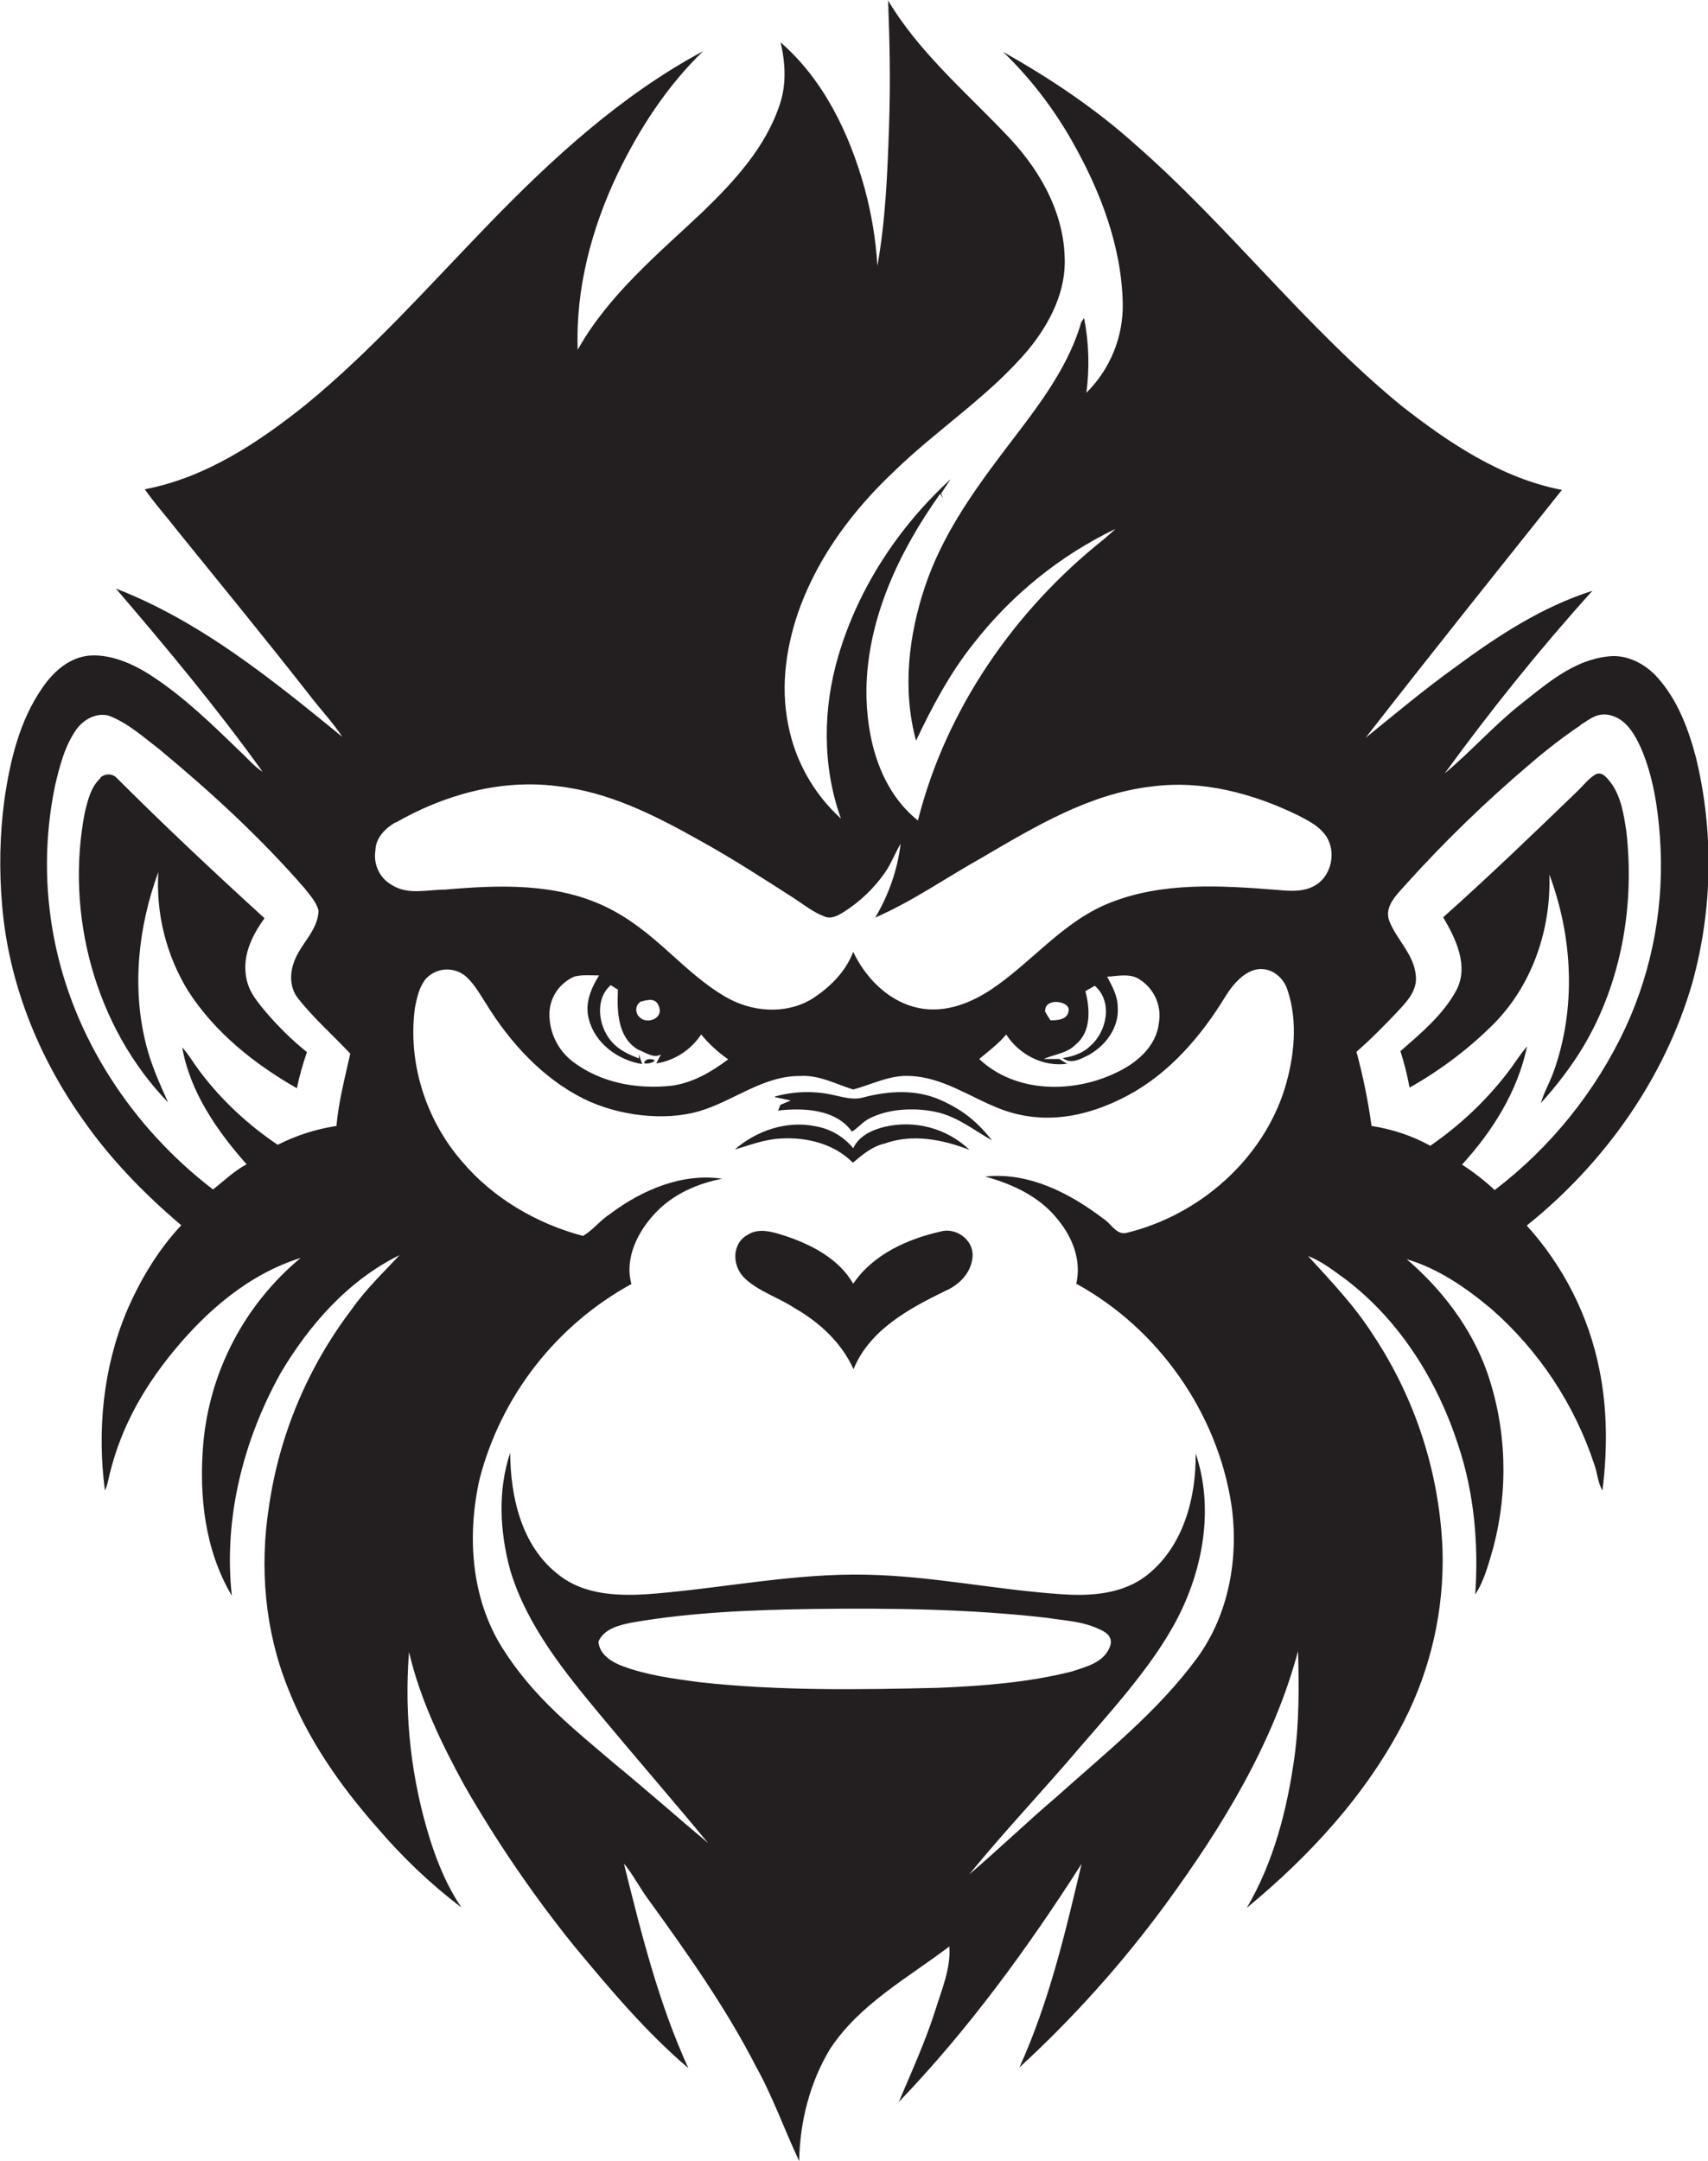 <?xml version="1.0" encoding="utf-8"?>
<!-- Generator: Adobe Illustrator 19.2.0, SVG Export Plug-In . SVG Version: 6.00 Build 0)  -->
<svg version="1.1" id="Layer_1" xmlns="http://www.w3.org/2000/svg" xmlns:xlink="http://www.w3.org/1999/xlink" x="0px" y="0px"
	 viewBox="0 0 543.7 687.7" style="enable-background:new 0 0 543.7 687.7;" xml:space="preserve">
<style type="text/css">
	.st0{fill:#231F20;}
</style>
<title>bise-eise_Emblem_Monkey_flat_black_logo_White_background_d7f810d0-c3ae-4603-9057-a6b90a548dec</title>
<path class="st0" d="M282.6,0c9.7,16.3,24.3,28.8,37.3,42.4c10.3,10.5,18.5,24.1,19,39.2c0.6,11-4.7,21.3-11.5,29.6
	c-12.5,14.9-29.2,25.5-43,39c-12.6,11.9-23.3,26.1-29.5,42.4c-4.5,12-6.6,25.3-4,38c2.2,11.5,8.1,22,16.8,29.9
	c-6-16.6-5.8-35.1-0.8-51.9c6.4-21.6,19.2-41,35.7-56.1l-3,4.5l0.6,1.7l-0.9-1.6c-13,18.2-23.2,39.7-23.5,62.4
	c-0.1,15.1,4.1,31.8,16.4,41.6c8.9-35.4,30.8-67,59.3-89.6c1.2-1,2.4-2.1,3.6-3.2c-17.7,8.5-33.1,21-45.2,36.5
	c-7.5,9.4-13.2,20.1-18.3,30.9c-4.4-16.2-2.4-33.5,2.9-49.2s14.5-28.9,24.2-41.8s20.9-26.2,25.5-42.2l0.9-1.3
	c1.5,7.8,1.8,15.9,0.7,23.8c7.6-7.5,11.8-17.8,11.6-28.5c-0.4-18.3-7.2-35.9-16.2-51.7c-5.9-10.4-13.3-20-21.9-28.3
	c14.9,8.4,29.2,17.9,42,29.4c29.9,26.1,54.1,58.1,84.9,83.3c15.1,11.8,31.8,23,51,26.7c-20.9,26.2-41.9,52.4-62.5,78.9
	c9.5-7.7,18.8-15.5,28.7-22.6c13.4-9.9,27.5-19.1,43.5-24.2c-16.7,18.5-32.3,37.9-47,58.1c8.4-7,15.7-15.3,24.3-22.1
	s16.8-13.9,27.6-15.1c6.1-0.8,12.1,2.4,16,6.9c6.2,7,9.6,16,12,25c5.8,23.7,5.4,48.5-1.1,72c-8.8,30.4-28,57.4-52.7,77.2
	c11.7,12.9,19.7,28.7,23.1,45.7c2.6,12.7,2.6,25.8,1,38.6c-1.5-2.5-1.6-5.6-2.6-8.3c-6.3-19.1-17.6-36.2-32.8-49.5
	c-8-6.7-16.8-12.8-26.9-15.8c11.3,9.7,20.6,21.9,25.6,36c6.2,17.9,6.8,37.3,2,55.6c-1.5,5.1-2.8,10.5-5.8,15.1
	c1.1-16-0.3-32.2-5.4-47.5c-6.6-20.4-18.5-39.5-35.6-52.6c-3.9-2.8-7.7-5.9-12.2-7.6c7.2,7.9,14.7,15.7,20.5,24.8
	c13.7,20.5,21.4,44.4,22.3,69c0.5,18.8-3.7,37.5-12.3,54.3c-11.9,23.2-30,42.8-50,59.3c8.5-14.5,12.8-31.1,15.1-47.6
	c1.6-11.3,1.5-22.7,1.2-34.1c-7.9,29.5-24.2,56-42.1,80.5c-13.8,18.8-29.4,36.2-46.6,52c9.4-20.7,14.6-42.8,19.8-64.8
	c-17.2,26.9-36.1,52.8-58.2,75.8c4.1-9.7,8.5-19.3,11.7-29.4c2-6.5,4.9-13.1,4.4-20.1c-13.2,10-28.5,18.3-37.9,32.5
	c-6.5,10.7-9.7,23.3-9.9,35.8c-4.7-10-8.4-20.5-13.8-30.2c-9.6-18.7-21.8-35.9-34.1-52.9c-2.8-3.7-4.9-8-7.9-11.6
	c5.5,22.1,11,44.3,20.5,65.1c-13.5-11.5-25-25.2-36.3-38.8c-13-16.1-24.6-33.1-34.9-51c-7.4-13.5-14.2-27.6-17.7-42.6
	c-1.6,20.4,0.7,40.8,6.9,60.3c2.4,7.4,5.4,14.6,9.8,21c-9.9-7.5-18.9-16.1-27-25.6c-11.7-13.3-22-28-28.4-44.6
	c-7.2-18.1-8.9-38.1-5.9-57.3C88.9,456.6,98,435,112,416.6c4.4-6.3,10-11.6,15.2-17.2c-16.3,8-28.8,22.2-37.9,37.6
	c-11.9,21.4-18.2,46.3-15.5,70.8c-8.6-14.5-10.5-31.8-9.1-48.3c2-23.1,13.2-44.4,31-59.2c-16.3,5.1-29.7,16.6-40.4,29.6
	s-17.7,26.4-21,41.8c-0.2,0.9-0.5,1.8-0.9,2.6c-2.5-19-0.6-38.9,6.8-56.7c4.3-10.1,10-19.7,17.5-27.7c-11.8-10-22.7-21.2-31.5-33.9
	c-14.1-19.9-23.4-43.3-25.5-67.6c-1-11.3-0.8-22.7,0.7-33.9c1.8-12.4,4.8-25.1,12-35.5c3.5-5.2,8.8-10,15.4-10.4s13.8,2.7,19.5,6.5
	c10.3,6.7,19.2,15.4,28,23.9c2.4,2.2,4.5,4.8,7.3,6.6c-14.5-20.2-30.5-39.4-46.7-58.3c27.1,10.5,49.9,29.1,72.1,47.2
	c-3.2-4.8-7.2-9-10.7-13.6c-13.7-17.5-27.8-34.7-41.8-52c-3.4-4.4-7.2-8.6-10.4-13.2c19.3-3.7,36.1-14.8,51.2-26.9
	c21-17.2,39-37.6,57.9-57.1c20.5-21.2,42.5-41.4,68.6-55.4c-11.5,11.1-20.3,24.7-27.2,39c-8.3,17.4-13.4,36.6-12.7,56
	c9.8-17.5,25.5-30.4,39.9-44c10-9.7,19.9-20.4,24.4-34c2.2-6.4,1.8-13.3,0.3-19.8c13.7,11.9,21.9,29,26.7,46.3
	c2.2,8.1,3.6,16.4,4.1,24.8c2.6-14.6,3.2-29.4,3.7-44.2s0.2-27-0.3-40.5 M24.4,232c-3.8,5.3-5.4,11.8-6.9,18.1
	c-3.3,16-3.4,32.4-0.3,48.4c6.1,31.8,25,60.4,50.6,80c3.4-2.6,6.7-5.9,10.7-8c-9.4-10.6-18-23-20.5-37.2c2.1,2.3,3.6,5,5.5,7.5
	c6.9,9.2,15.4,17.1,24.9,23.5c5.9-3,12.2-5,18.7-6c0.7-7.8,2.7-15.4,4.4-23c-5.5-5.9-11.7-11.3-16.7-17.7c-2.5-3.2-2.6-7.6-1.3-11.2
	c1.9-5.9,7.8-10.2,7.9-16.7c-0.8-2.8-2.8-4.9-4.5-7.1c-14-16.1-29.7-30.5-46.1-44.1c-5.1-3.9-9.9-8.3-16-10.7
	C30.8,226.6,26.7,228.9,24.4,232 M503.1,230.8c-5.5,3.7-10.8,7.8-15.8,12.1c-14.3,12.1-27.7,25.1-40.2,39c-2.7,3-6.6,6.8-4.8,11.3
	c2.4,6,7.9,10.6,8.4,17.4c0.5,4.8-3.2,8.5-6.2,11.7s-8.2,8.5-12.7,12.4c2.1,7.8,3.7,15.6,4.8,23.6c6.5,1,12.9,3.1,18.7,6.3
	c9.3-6.4,17.5-14.1,24.4-23c2.2-2.8,4-5.9,6.4-8.6c-3,14.3-11,27-20.7,37.6c3.7,2.4,7.2,5.1,10.4,8.1c17.8-13.6,32.1-31.3,41.6-51.6
	c8.8-19,12.5-39.9,11-60.7c-0.7-9.7-2.2-19.5-6.1-28.5c-1.9-4.1-4.4-8.6-9-10.1s-7.2,1.1-10.2,2.9 M125.9,261.7
	c-3.2,1.8-6.3,4.9-6.4,8.9c-0.7,4.4,1.3,8.8,5.2,11c5.1,3.3,11.3,1.5,16.9,1.5c17.1-1.5,35.2-2.2,51.1,5.4s24.4,20.7,38.4,28.8
	c8.1,4.7,18.7,5.6,27,0.8c5.8-3.6,11.1-8.8,13.5-15.2c3.8,8,10.6,15.1,19.3,17.5s17.2-0.7,24.3-5.3c13-8.6,22.9-21.6,37.6-27.6
	c17.1-7,36-5.7,53.9-4.3c4.2,0.4,8.9,0.7,12.5-1.8c5.2-3.5,6.3-11.7,2.1-16.4c-2.1-2.5-5-3.9-7.8-5.4c-14.5-7.1-30.8-11.5-47-9.3
	c-19.8,2.3-37.1,12.8-53.9,22.6c-11.4,6.4-22.1,13.9-34,19.1c4.3-7.2,7.1-15.2,8.1-23.5c-1.8,3-3,6.3-5,9.2
	c-3.6,5.1-8.1,9.4-13.4,12.7c-1.7,1-3.7,2.1-5.7,1.3c-3.6-1.3-6.7-3.8-9.9-5.9c-10-6.4-20-12.9-30.4-18.6
	c-13.9-7.8-28.6-15.2-44.7-17c-18-2.4-36.2,2.7-51.7,11.6 M135.1,312.1c-1.8,2.5-2.4,5.6-3,8.5c-2.4,17.4,3.4,35.6,14.8,48.8
	c9.9,11.8,23.9,20,38.7,23.9c3.2-1.9,5.5-5,8.6-7c10.1-7.6,22.9-13.1,35.7-11.2c-7.9,1.5-15.6,4.9-21.2,10.8s-10,14.4-7.7,22.7
	c-23.9,13.1-41.4,35.5-48.3,61.9c-4.1,18-2.8,38,7.2,53.9s22.8,25.8,35.9,37c10,8.2,19.7,16.8,29.6,25.1
	c-11.2-13.6-22.8-26.9-34.1-40.5s-23.6-28.6-28.9-46.4c-3.3-12.1-4-25.3,0-37.3c0.1,13.9,3.5,29.3,14.9,38.4
	c8.7,7.3,20.7,7.3,31.4,6.4c22.4-1.9,44.6-6.5,67.1-6c20.8,0.4,41.2,4.8,61.9,6.2c9.5,0.7,19.9,0,27.6-6.2
	c11.4-9.1,15.5-24.5,15.3-38.6c5.9,17.4,2.4,36.9-6,52.9s-22.8,31.1-35.2,45.7c-10.3,11.8-21,23.3-30.9,35.4
	c9.4-8,18.3-16.6,27.7-24.6c15.6-14,32.3-27.2,44.8-44.2c10.2-13.9,13.4-32,11-48.8c-4.5-29.4-23.3-56.1-49.4-70.4
	c1.7-7.2-1.1-14.6-5.7-20.2c-5.7-7.4-14.5-11.5-23.3-13.9c13.8-1.5,27,5.3,37.6,13.4c2.5,1.5,4.2,5.4,7.5,4.5
	c23-5.6,43.2-23.2,50.3-46c3-10,4.2-21.1,0.9-31.1c-1.2-4-4.9-7.2-9.2-6.8s-8.1,4.6-10.5,8.5c-7.8,12.8-17.9,24.6-31.2,31.7
	s-26.9,9.3-40,4.5c-9.7-3.6-18.6-10.3-29.3-10.7c-6.4-0.4-12.1,2.7-18.1,4.3c-5.5-1.7-10.9-4.7-16.9-4.3c-11.8-0.1-21.2,8-32.1,11.2
	s-25.6,1.6-36.9-4c-13.1-6.6-23.3-17.8-30.9-30.1c-2.1-3.2-4-6.8-7-9.2c-4-2.9-9.5-2.2-12.6,1.6 M183,310.7c-4.8,2-8,6.6-8.1,11.8
	c-0.1,6,2.7,11.7,7.4,15.3c8.9,6.8,20.5,8.9,31.5,7.7c6.7-0.9,12.7-4.4,18-8.4c-3.2-2.2-6.1-4.9-8.6-7.9c-3.3,4.9-8.4,8.3-14.3,9.2
	l1.5-2.9c-2.2,1.5-5.1-0.7-7.3-1.5c-6.6-3.9-6.7-12.4-6.4-19.1l-2.3-1.4c-4.3,3.7-4.1,10.3-1.7,15s6.4,6.7,10.7,8.3v-1.3l1,3.1
	c-7.6-1.2-14.9-6.5-16.9-14.1c-1.5-4.9,0.6-10,3.2-14.1c-2.7,0-5.4-0.3-8,0.4 M352.4,310.7c1.6,3.1,3.4,6.2,3.4,9.8
	c0.5,6.4-3.8,12.2-9.2,15.2c-2.6,1.3-5.7,3.1-8.3,1c3.1-0.5,6.4-1.5,8.7-3.8c5.4-4.6,7.3-14.2,1.5-19.2l-3,1.7
	c1.5,5.6,1.9,13-3.1,17c-2.7,2.8-6.8,3.1-10.2,4.6h5l2.5,1.5c-7.6,1.1-15.3-2.9-19.4-9.3c-2.5,3-5.6,5.3-8.6,7.8
	c11.6,10.9,29.9,11,43.7,4.3c6.4-3,12.7-8.3,13.5-15.8c1-5.5-1.6-11.1-6.4-14c-3-1.8-6.7-0.9-10-0.7 M204,318.7
	c-1.5,0.9-1.9,2.8-1,4.3c0.2,0.3,0.4,0.5,0.6,0.7c2.2,2.3,7.3,0.6,6.3-3S206,318.3,204,318.7 M332.6,321.7c0.5,1,1.1,2,1.8,3
	c2.3,0,5.5-0.2,5.8-3.2s-7.5-4.1-7.5,0.1 M259.1,512c-19.3,0.3-38.7,1-57.8,4.3c-4,0.8-9,1.9-10.8,6.1c0.3,4.1,4.2,6.5,7.7,7.8
	c7.8,2.9,16.2,4,24.4,5.1c25.3,2.8,50.8,2.4,76.1,1.8c14.3-0.6,28.6-1.7,42.5-5.2c4.1-1.4,9.1-2.5,11.5-6.6s-0.4-5.9-3.1-7
	c-5.1-2.4-10.9-2.6-16.5-3.5c-24.6-2.8-49.4-3.1-74.1-2.8 M31.9,247.5c1.5-1.4,3.8-1.4,5.2,0c0.1,0.1,0.1,0.1,0.2,0.2
	c15.2,15.2,31,30,46.9,44.5c-3.4,4.7-6.3,10.2-6.1,16.2c0.2,6,2.9,9.2,5.9,12.9c4.1,4.9,8.7,9.5,13.7,13.5
	c-1.3,3.8-2.4,7.6-3.2,11.5c-13.5-7.7-26.2-17.8-34.7-31.1c-6.9-11.3-10.2-24.5-9.4-37.7c-6.4,17.4-8.5,36.8-3.9,54.9
	c1.6,6.4,4.3,12.4,7,18.4c-23.2-24-32.8-59.8-26.5-92.3c1-3.9,1.9-8.1,5-10.9 M502.1,251.8c1.9-1.8,3.5-4,5.7-5.3s4,1.3,5.2,2.9
	c3.1,4.4,3.9,9.9,4.7,15.1c2.7,23.4-1.5,48-13.6,68.4c-3.9,6.5-8.5,12.5-13.6,18.1c1-3.4,2.8-6.5,4-9.8c7.3-20.2,6.2-42.9-1.3-62.9
	c0.6,17.2-5.3,34.8-17.4,47.2c-8,8.1-17.2,15-27.1,20.6c-0.7-3.9-1.7-7.8-2.9-11.6c6.5-5.7,13.5-11.5,17.7-19.2s0-16.5-4.1-23.4
	C474,278.9,488,265.4,502.1,251.8 M205,338.2c0.5-1.1,1.5-1.4,3-1S205.8,339,205,338.2 M246.8,348.9c5.8-1.6,11.9-1.8,17.8-0.6
	c3.4,0.7,6.9,1.9,10.3,0.9c8-2.1,16.7-2.6,24.4,0.8s12.1,7.4,16.5,12.9c-5.5-3.1-10.6-7.2-16.8-8.8s-15.4-1.7-22.2,1.8
	c-2.1,1-3.6,3-5.6,4.2c-5.2-7.2-15.4-7.6-23.5-6.7l0.7-1.8l3.3-1.4l-5.1-1.1 M233.8,365.9c6.9-6.1,16.6-9.4,25.8-7.5
	c4.7,0.8,9,3.3,12,7c1.8-3.9,5.9-5.8,9.9-6.8c9.7-2.3,19.9,0.4,27.1,7.3c-8.6-3.3-18.1-5.2-27-2c-4,0.9-7.1,3.6-10.1,6.1
	c-5.9-6-14.7-8.2-22.9-7.7c-5.1,0.2-9.9,2.1-14.7,3.5 M237.9,393c3.6-2.4,8-1,11.8,0.2c8.5,2.8,17.3,7.3,21.9,15.3
	c6.3-9.3,17.2-14.2,27.8-16.6c4.8-1.4,10.4,2.5,10.2,7.7s-4.2,9.3-8.7,11.2c-11.5,5.6-24.1,12.4-29.2,24.9
	c-3.8-8.4-10.8-14.9-18.7-19.4c-5.1-3.4-11.2-5.2-15.7-9.3S233,395.7,237.9,393L237.9,393L237.9,393z"/>
</svg>
